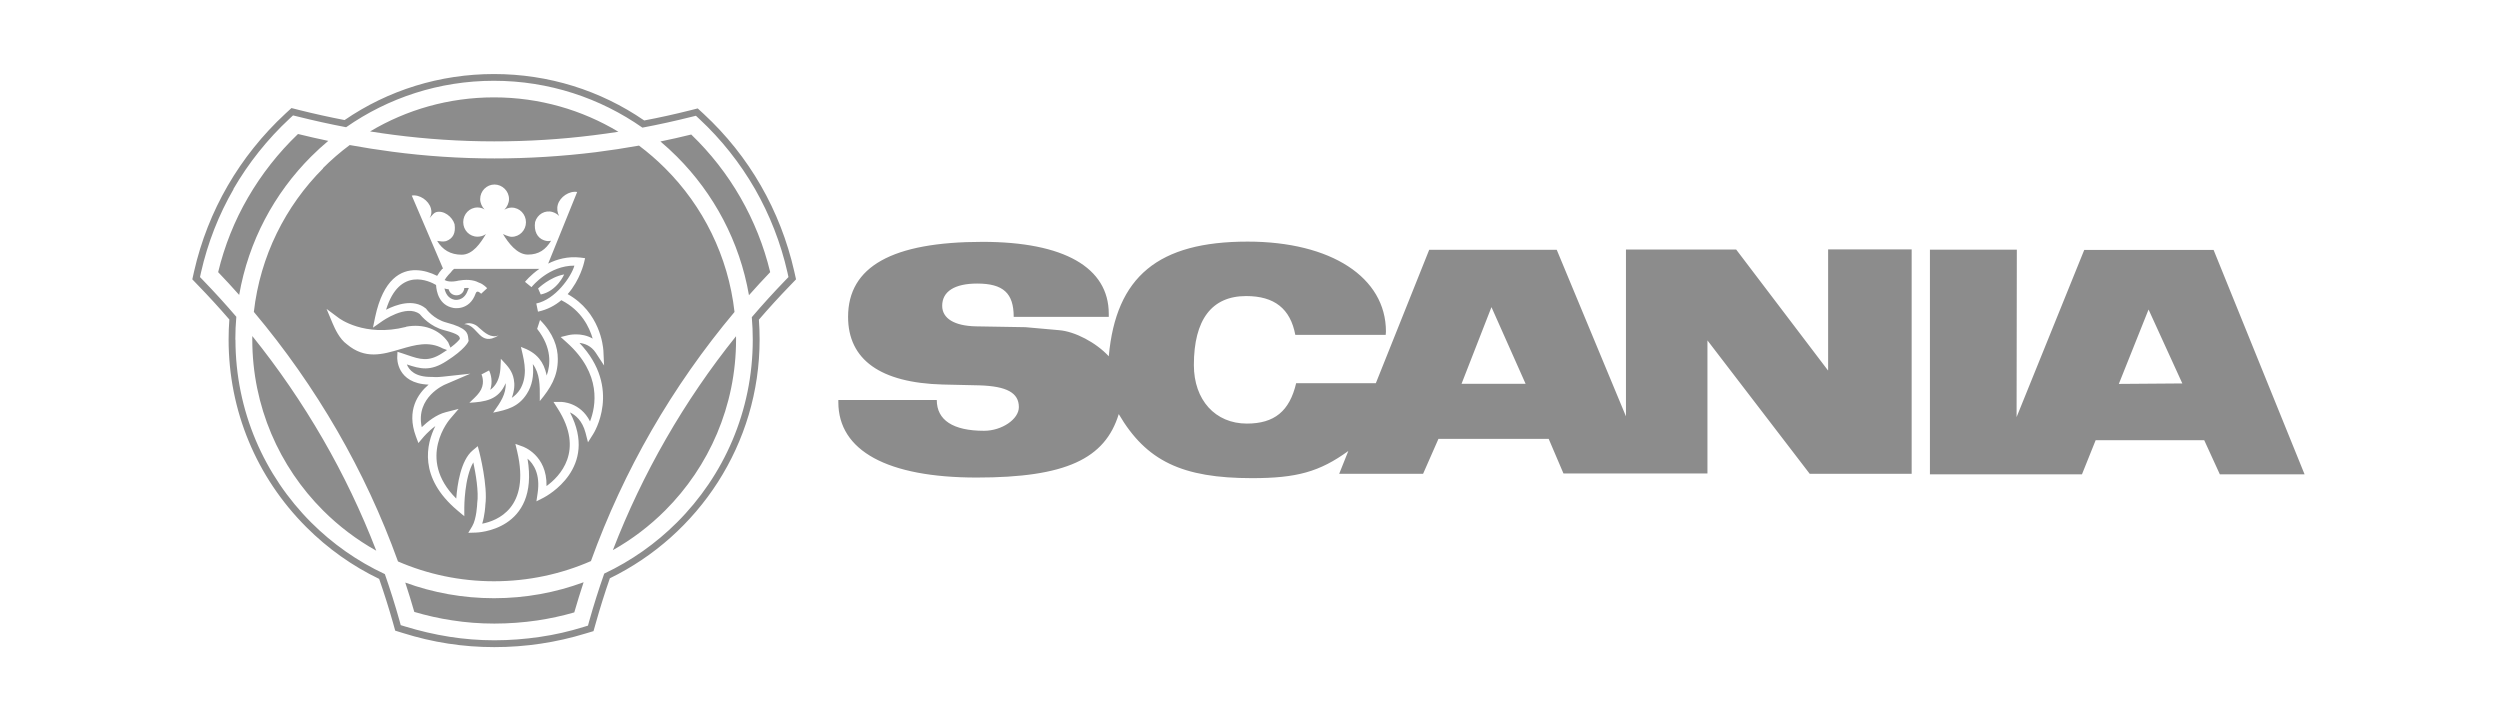 <svg xmlns="http://www.w3.org/2000/svg" width="208" height="60" viewBox="0 0 208 60" fill="none"><path fill-rule="evenodd" clip-rule="evenodd" d="M19.081 26.582C19.041 27.134 19.02 27.691 19.02 28.25C19.02 34.15 21.32 39.69 25.49 43.86C27.282 45.652 29.328 47.098 31.546 48.165C31.966 49.372 32.351 50.591 32.7 51.82L32.88 52.47L33.53 52.67C36.01 53.45 38.52 53.84 41.13 53.84C43.74 53.84 46.3 53.45 48.71 52.71L49.38 52.51L49.57 51.84C49.923 50.586 50.313 49.343 50.74 48.113C58.108 44.525 63.2 36.963 63.2 28.25C63.2 27.695 63.18 27.144 63.14 26.596C63.981 25.62 64.851 24.667 65.75 23.74L66.23 23.24L66.08 22.57C64.93 17.51 62.33 12.98 58.55 9.48L58.05 9.02L57.38 9.19C56.129 9.505 54.868 9.783 53.599 10.023C49.948 7.512 45.624 6.16 41.1 6.16C36.597 6.16 32.303 7.5 28.669 9.989C27.418 9.748 26.168 9.472 24.92 9.16L24.25 8.99L23.75 9.45C19.93 12.99 17.3 17.53 16.15 22.57L16 23.24L16.48 23.74C17.376 24.663 18.243 25.611 19.081 26.582ZM19.662 26.356C19.608 26.98 19.58 27.612 19.58 28.251L19.59 28.261C19.59 34.201 22 39.581 25.89 43.471C27.655 45.236 29.728 46.697 32.02 47.765C32.465 49.04 32.873 50.333 33.24 51.642L33.34 52.012L33.7 52.122C34.91 52.492 36.14 52.782 37.41 52.982C38.63 53.172 39.86 53.272 41.14 53.272C42.42 53.272 43.68 53.172 44.91 52.992C46.16 52.812 47.37 52.532 48.56 52.162L48.92 52.052L49.02 51.682C49.397 50.345 49.815 49.026 50.272 47.723C52.53 46.658 54.573 45.213 56.32 43.471C60.22 39.581 62.63 34.211 62.63 28.261C62.63 27.63 62.603 27.007 62.55 26.39C63.449 25.338 64.38 24.315 65.34 23.322L65.6 23.052L65.52 22.682C64.96 20.202 64.04 17.872 62.82 15.732C61.57 13.562 60.01 11.592 58.18 9.892L57.9 9.632L57.53 9.722C56.184 10.06 54.824 10.361 53.449 10.619C49.945 8.162 45.676 6.721 41.09 6.721C36.525 6.721 32.286 8.149 28.797 10.585C27.436 10.326 26.087 10.027 24.75 9.692L24.38 9.602L24.1 9.862C22.26 11.572 20.68 13.552 19.41 15.742L19.44 15.722C18.2 17.862 17.28 20.202 16.72 22.682L16.64 23.052L16.9 23.322C17.851 24.305 18.772 25.317 19.662 26.356ZM20.992 27.958C20.991 28.056 20.99 28.153 20.99 28.251C20.99 33.811 23.24 38.831 26.88 42.471C28.189 43.779 29.677 44.908 31.305 45.818C30.061 42.591 28.572 39.485 26.86 36.522C25.12 33.511 23.157 30.649 20.992 27.958ZM33.112 46.712C31.745 42.916 30.048 39.282 28.06 35.842C26.035 32.34 23.712 29.032 21.12 25.95C21.647 21.308 23.749 17.142 26.88 14.011L26.87 13.991C27.563 13.298 28.307 12.655 29.095 12.068C30.263 12.281 31.441 12.465 32.63 12.622C35.42 12.992 38.29 13.182 41.14 13.182C43.99 13.182 46.81 13.002 49.57 12.662C50.775 12.509 51.974 12.327 53.164 12.114C53.934 12.691 54.661 13.322 55.34 14.001C58.483 17.135 60.588 21.308 61.112 25.956C58.53 29.032 56.216 32.333 54.2 35.832C52.223 39.269 50.533 42.897 49.165 46.682C46.693 47.762 43.963 48.361 41.1 48.361C38.263 48.361 35.562 47.773 33.112 46.712ZM33.718 48.47C33.984 49.277 34.235 50.091 34.47 50.912C35.49 51.212 36.54 51.452 37.61 51.612C38.75 51.792 39.93 51.882 41.13 51.882C42.33 51.882 43.54 51.792 44.7 51.622C45.75 51.462 46.78 51.242 47.78 50.952C48.023 50.109 48.282 49.272 48.556 48.443C46.233 49.302 43.721 49.771 41.1 49.771C38.507 49.771 36.021 49.311 33.718 48.47ZM50.99 45.772C52.59 44.871 54.053 43.758 55.34 42.471C58.98 38.831 61.24 33.801 61.24 28.241C61.24 28.151 61.239 28.062 61.238 27.974C59.085 30.655 57.133 33.509 55.41 36.512C53.711 39.466 52.23 42.561 50.99 45.772ZM62.314 24.562C62.891 23.911 63.479 23.271 64.08 22.642C63.55 20.442 62.71 18.362 61.61 16.442C60.5 14.502 59.11 12.732 57.51 11.192C56.663 11.401 55.808 11.594 54.947 11.771C55.423 12.171 55.881 12.592 56.32 13.031C59.393 16.104 61.541 20.096 62.314 24.562ZM51.451 10.963C48.426 9.147 44.883 8.101 41.1 8.101C37.331 8.101 33.806 9.135 30.791 10.935C31.452 11.04 32.115 11.136 32.78 11.222C35.49 11.572 38.27 11.762 41.12 11.762C43.97 11.762 46.67 11.592 49.38 11.252C50.074 11.166 50.764 11.07 51.451 10.963ZM27.312 11.721C26.816 12.136 26.338 12.573 25.88 13.031C22.818 16.093 20.673 20.078 19.899 24.538C19.328 23.895 18.745 23.263 18.15 22.642C18.68 20.442 19.52 18.352 20.63 16.442C21.76 14.492 23.17 12.702 24.79 11.152H24.81C25.638 11.356 26.472 11.546 27.312 11.721ZM38.901 23.958C38.939 23.959 38.975 23.96 39.01 23.96C38.98 24.02 38.95 24.081 38.92 24.16C38.59 25.101 37.82 24.941 37.82 24.941C37.28 24.84 37.06 24.381 36.98 24C37.08 24.03 37.2 24.061 37.33 24.07C37.4 24.37 37.66 24.57 37.98 24.57C38.34 24.57 38.61 24.311 38.63 23.96C38.732 23.954 38.82 23.956 38.901 23.958H38.901ZM36.865 22.36L34.26 16.272C34.91 16.162 35.67 16.682 35.85 17.332C35.94 17.642 35.89 17.892 35.74 18.152C35.762 18.126 35.786 18.097 35.811 18.066L35.811 18.066C35.938 17.913 36.105 17.71 36.28 17.652C36.91 17.472 37.63 18.022 37.82 18.652C37.93 19.392 37.69 19.852 37.11 20.062C36.864 20.118 36.654 20.086 36.413 20.048L36.37 20.042C36.81 20.782 37.48 21.192 38.41 21.192C39.34 21.192 39.99 20.212 40.43 19.472C40.23 19.622 39.98 19.692 39.73 19.692C39.06 19.692 38.54 19.152 38.54 18.482C38.54 17.812 39.06 17.262 39.73 17.262C39.93 17.262 40.16 17.322 40.32 17.432C40.1 17.212 39.95 16.892 39.95 16.562C39.95 15.892 40.49 15.352 41.14 15.352C41.79 15.352 42.35 15.892 42.35 16.562C42.35 16.892 42.18 17.232 41.96 17.452C42.15 17.342 42.35 17.272 42.57 17.272C43.24 17.272 43.76 17.832 43.76 18.492C43.76 19.152 43.24 19.702 42.57 19.702C42.31 19.702 41.87 19.482 41.87 19.482L41.84 19.462C42.29 20.202 43.01 21.182 43.92 21.182C44.83 21.182 45.4 20.772 45.85 20.032C45.59 20.072 45.52 20.072 45.26 19.992C44.69 19.792 44.41 19.212 44.52 18.472C44.71 17.822 45.35 17.452 45.98 17.642C46.2 17.712 46.39 17.832 46.52 17.972C46.37 17.692 46.32 17.342 46.41 17.032C46.59 16.382 47.36 15.862 48.02 15.972L45.608 21.932C46.338 21.566 47.248 21.31 48.29 21.43L48.68 21.48L48.59 21.86C48.59 21.86 48.27 23.291 47.23 24.471C49.923 25.973 50.169 28.798 50.197 29.112C50.198 29.13 50.199 29.14 50.2 29.14L50.26 30.41L49.56 29.34C49.18 28.77 48.65 28.581 48.21 28.53C51.81 32.31 49.36 36.111 49.35 36.12L48.92 36.8L48.72 36.02C48.45 34.99 47.88 34.531 47.42 34.31C49.833 38.933 45.494 41.264 45.25 41.395L45.242 41.399L45.24 41.401L44.63 41.711L44.73 41.031C44.97 39.441 44.39 38.59 43.89 38.16C44.9 44.2 39.62 44.31 39.6 44.31L38.96 44.331L39.29 43.781C39.65 43.17 39.7 41.95 39.7 41.941V41.901C39.85 40.92 39.57 39.361 39.38 38.471C38.63 39.751 38.63 42.2 38.63 42.211V42.95L38.06 42.471C34.8 39.73 35.47 36.941 36.22 35.45C35.63 35.88 35.2 36.401 35.2 36.401L34.81 36.861L34.6 36.3C33.8 34.13 34.78 32.751 35.66 32.001C32.979 31.901 33.048 29.787 33.05 29.732L33.05 29.73L33.07 29.27L33.51 29.41C33.68 29.471 33.8 29.511 33.92 29.55C34.92 29.89 35.64 30.131 36.77 29.401C36.928 29.302 37.069 29.209 37.196 29.122L36.84 28.991C35.68 28.362 34.52 28.699 33.369 29.034L33.31 29.051C31.83 29.491 30.38 29.921 28.86 28.641C28.55 28.421 28.3 28.091 28.1 27.761C27.911 27.449 27.775 27.137 27.676 26.909L27.676 26.909L27.66 26.871L27.17 25.701L28.19 26.461C28.19 26.461 30.3 28.081 33.77 27.201H33.79V27.181C34.48 27.051 35.18 27.091 35.79 27.321C36.39 27.541 36.92 27.931 37.29 28.481L37.477 28.922C37.979 28.55 38.18 28.309 38.26 28.201V28.18C38.24 27.991 38.21 27.8 36.98 27.48C35.788 27.173 35.08 26.322 34.923 26.134L34.92 26.131C33.8 25.28 31.77 26.741 31.76 26.75L31.03 27.261L31.21 26.39C31.89 23.191 33.37 22.451 34.62 22.48C35.23 22.491 35.83 22.68 36.37 22.951C36.49 22.741 36.64 22.541 36.8 22.36H36.865ZM37.778 22.372C37.679 22.451 37.599 22.531 37.53 22.631L37.51 22.66L37.49 22.68C37.49 22.68 37.17 22.991 36.99 23.3C37.17 23.401 37.54 23.5 38.19 23.34H38.22C39.07 23.191 39.61 23.381 39.86 23.52C40.22 23.631 40.53 23.98 40.53 23.98L40.03 24.441C40.03 24.441 39.7 24.07 39.58 24.401C39.06 25.901 37.72 25.62 37.72 25.62C36.53 25.401 36.31 24.261 36.28 23.71C35.78 23.41 33.24 22.131 32.12 25.77C32.98 25.331 34.41 24.84 35.41 25.651L35.45 25.68L35.47 25.71C35.47 25.71 36.07 26.561 37.16 26.84C38.85 27.291 38.91 27.71 38.96 28.14C38.96 28.18 38.96 28.221 38.97 28.241L38.99 28.351L38.95 28.451C38.95 28.451 38.68 29.07 37.15 30.041C35.8 30.921 34.96 30.691 33.85 30.32C34.03 30.78 34.52 31.381 35.92 31.36H35.94C35.94 31.36 36.35 31.401 36.83 31.34L39.13 31.09L37.01 32.001C37.01 32.001 34.55 33.041 35.09 35.541C35.54 35.111 36.29 34.49 37.1 34.291L38.16 34.02L37.45 34.85C37.45 34.85 34.58 38.12 37.96 41.48C38.04 40.361 38.33 38.3 39.33 37.471L39.75 37.12L39.89 37.651C39.89 37.651 40.6 40.431 40.38 42.011C40.38 42.111 40.33 42.88 40.12 43.571C41.36 43.331 44.14 42.27 43.03 37.56L42.88 36.931L43.49 37.151C43.49 37.151 45.53 37.84 45.47 40.441C46.56 39.651 48.66 37.52 46.4 33.99L46.05 33.441H46.7C46.7 33.441 48.28 33.441 49.09 35.06C49.57 33.821 50.1 31.12 47.15 28.491L46.65 28.041L47.3 27.881C47.3 27.881 48.36 27.62 49.31 28.171C49.04 27.23 48.38 25.84 46.73 24.991L46.71 24.971C46.2 25.401 45.56 25.761 44.76 25.93L44.62 25.25C46.2 24.921 47.53 23.03 47.79 22.101C45.7 22.091 44.309 23.782 44.224 23.886L44.22 23.89L43.68 23.451C43.68 23.451 44.111 22.901 44.872 22.372H37.778ZM44.77 24.002C44.77 24.002 45.75 23.042 46.94 22.832C46.94 22.832 46.35 24.222 44.99 24.502L44.77 24.002ZM38.63 26.972C38.97 26.812 39.38 26.902 39.69 27.122C39.749 27.173 39.811 27.228 39.874 27.284C40.321 27.683 40.859 28.165 41.49 27.902C41.32 28.012 41.13 28.102 40.93 28.162C40.328 28.319 40.003 27.968 39.668 27.607C39.386 27.302 39.097 26.99 38.63 26.972ZM45.49 31.251L45.487 31.24C45.802 30.358 45.94 28.948 44.69 27.361L44.93 26.621C46.05 27.741 46.41 28.881 46.41 29.861C46.42 31.331 45.78 32.321 44.91 33.371C44.91 33.27 44.911 33.167 44.911 33.064V33.064V33.063V33.063C44.918 32.101 44.926 31.086 44.33 30.291C44.43 31.271 44.27 32.091 43.83 32.771C43.13 33.871 42.17 34.101 41.03 34.331L41.117 34.207C41.613 33.505 42.126 32.778 42.07 31.881C41.48 33.301 40.33 33.431 39.05 33.511C39.125 33.436 39.205 33.36 39.286 33.284L39.286 33.284L39.286 33.284L39.286 33.284L39.286 33.284L39.286 33.284L39.286 33.284C39.57 33.016 39.866 32.736 40.03 32.401C40.35 31.751 40.06 31.151 40.06 31.151L40.69 30.821C40.85 31.141 41.01 31.771 40.79 32.431C41.09 32.221 41.39 31.861 41.54 31.271C41.637 30.898 41.649 30.506 41.661 30.12C41.663 30.03 41.666 29.94 41.67 29.851C41.719 29.904 41.768 29.956 41.816 30.008L41.817 30.009L41.817 30.009C42.254 30.474 42.624 30.868 42.75 31.561C42.83 31.971 42.81 32.491 42.58 33.101C42.82 32.941 43.07 32.711 43.27 32.391C43.54 31.941 43.67 31.421 43.67 30.801C43.661 30.212 43.525 29.64 43.389 29.069L43.389 29.069L43.359 28.942L43.34 28.861C44 29.101 44.5 29.391 44.87 29.851C45.158 30.199 45.357 30.646 45.487 31.24L45.48 31.261L45.49 31.251ZM173.41 20.792H184.16H184.17L191.74 39.462H184.69L183.39 36.622H174.36L173.22 39.462H160.57V20.772H167.8L167.78 34.702L173.41 20.792ZM144.45 20.762L152.09 30.822L152.1 30.792V20.752H159.05V39.422H150.57L142.06 28.322V39.392H130.08L128.85 36.512H119.68L118.4 39.422H111.42L112.18 37.522C109.78 39.262 107.87 39.782 104.17 39.782C98.36 39.782 95.37 38.362 93.08 34.452C91.94 38.172 88.68 39.732 81.26 39.732C73.84 39.732 69.75 37.512 69.75 33.462V33.282H77.94C77.94 34.952 79.29 35.842 81.87 35.842C83.35 35.842 84.77 34.882 84.77 33.872C84.77 32.682 83.76 32.132 81.5 32.062L78.43 31.992C73.26 31.852 70.56 29.932 70.56 26.362C70.56 22.182 74.23 20.122 81.75 20.122C88.52 20.122 92.25 22.252 92.25 26.112V26.362H84.34C84.34 24.392 83.47 23.592 81.3 23.592C79.42 23.592 78.39 24.252 78.39 25.442C78.39 26.492 79.4 27.112 81.18 27.152L85.32 27.222L88.13 27.472C89.44 27.582 91.18 28.492 92.25 29.642C92.85 23.002 96.37 20.102 103.8 20.102C110.74 20.102 115.31 23.072 115.31 27.582L115.29 27.862H107.77C107.36 25.682 106.03 24.632 103.68 24.632C100.82 24.632 99.33 26.592 99.33 30.372C99.33 33.282 101.11 35.242 103.74 35.242C106.03 35.242 107.29 34.212 107.84 31.882H114.47L118.91 20.782H129.52L135.28 34.642V20.762H144.45ZM178.76 25.752L176.29 31.932V31.942L181.57 31.902L178.76 25.752ZM124.09 25.552L121.6 31.932H126.93L124.09 25.552Z" fill="#8C8C8C"></path></svg>